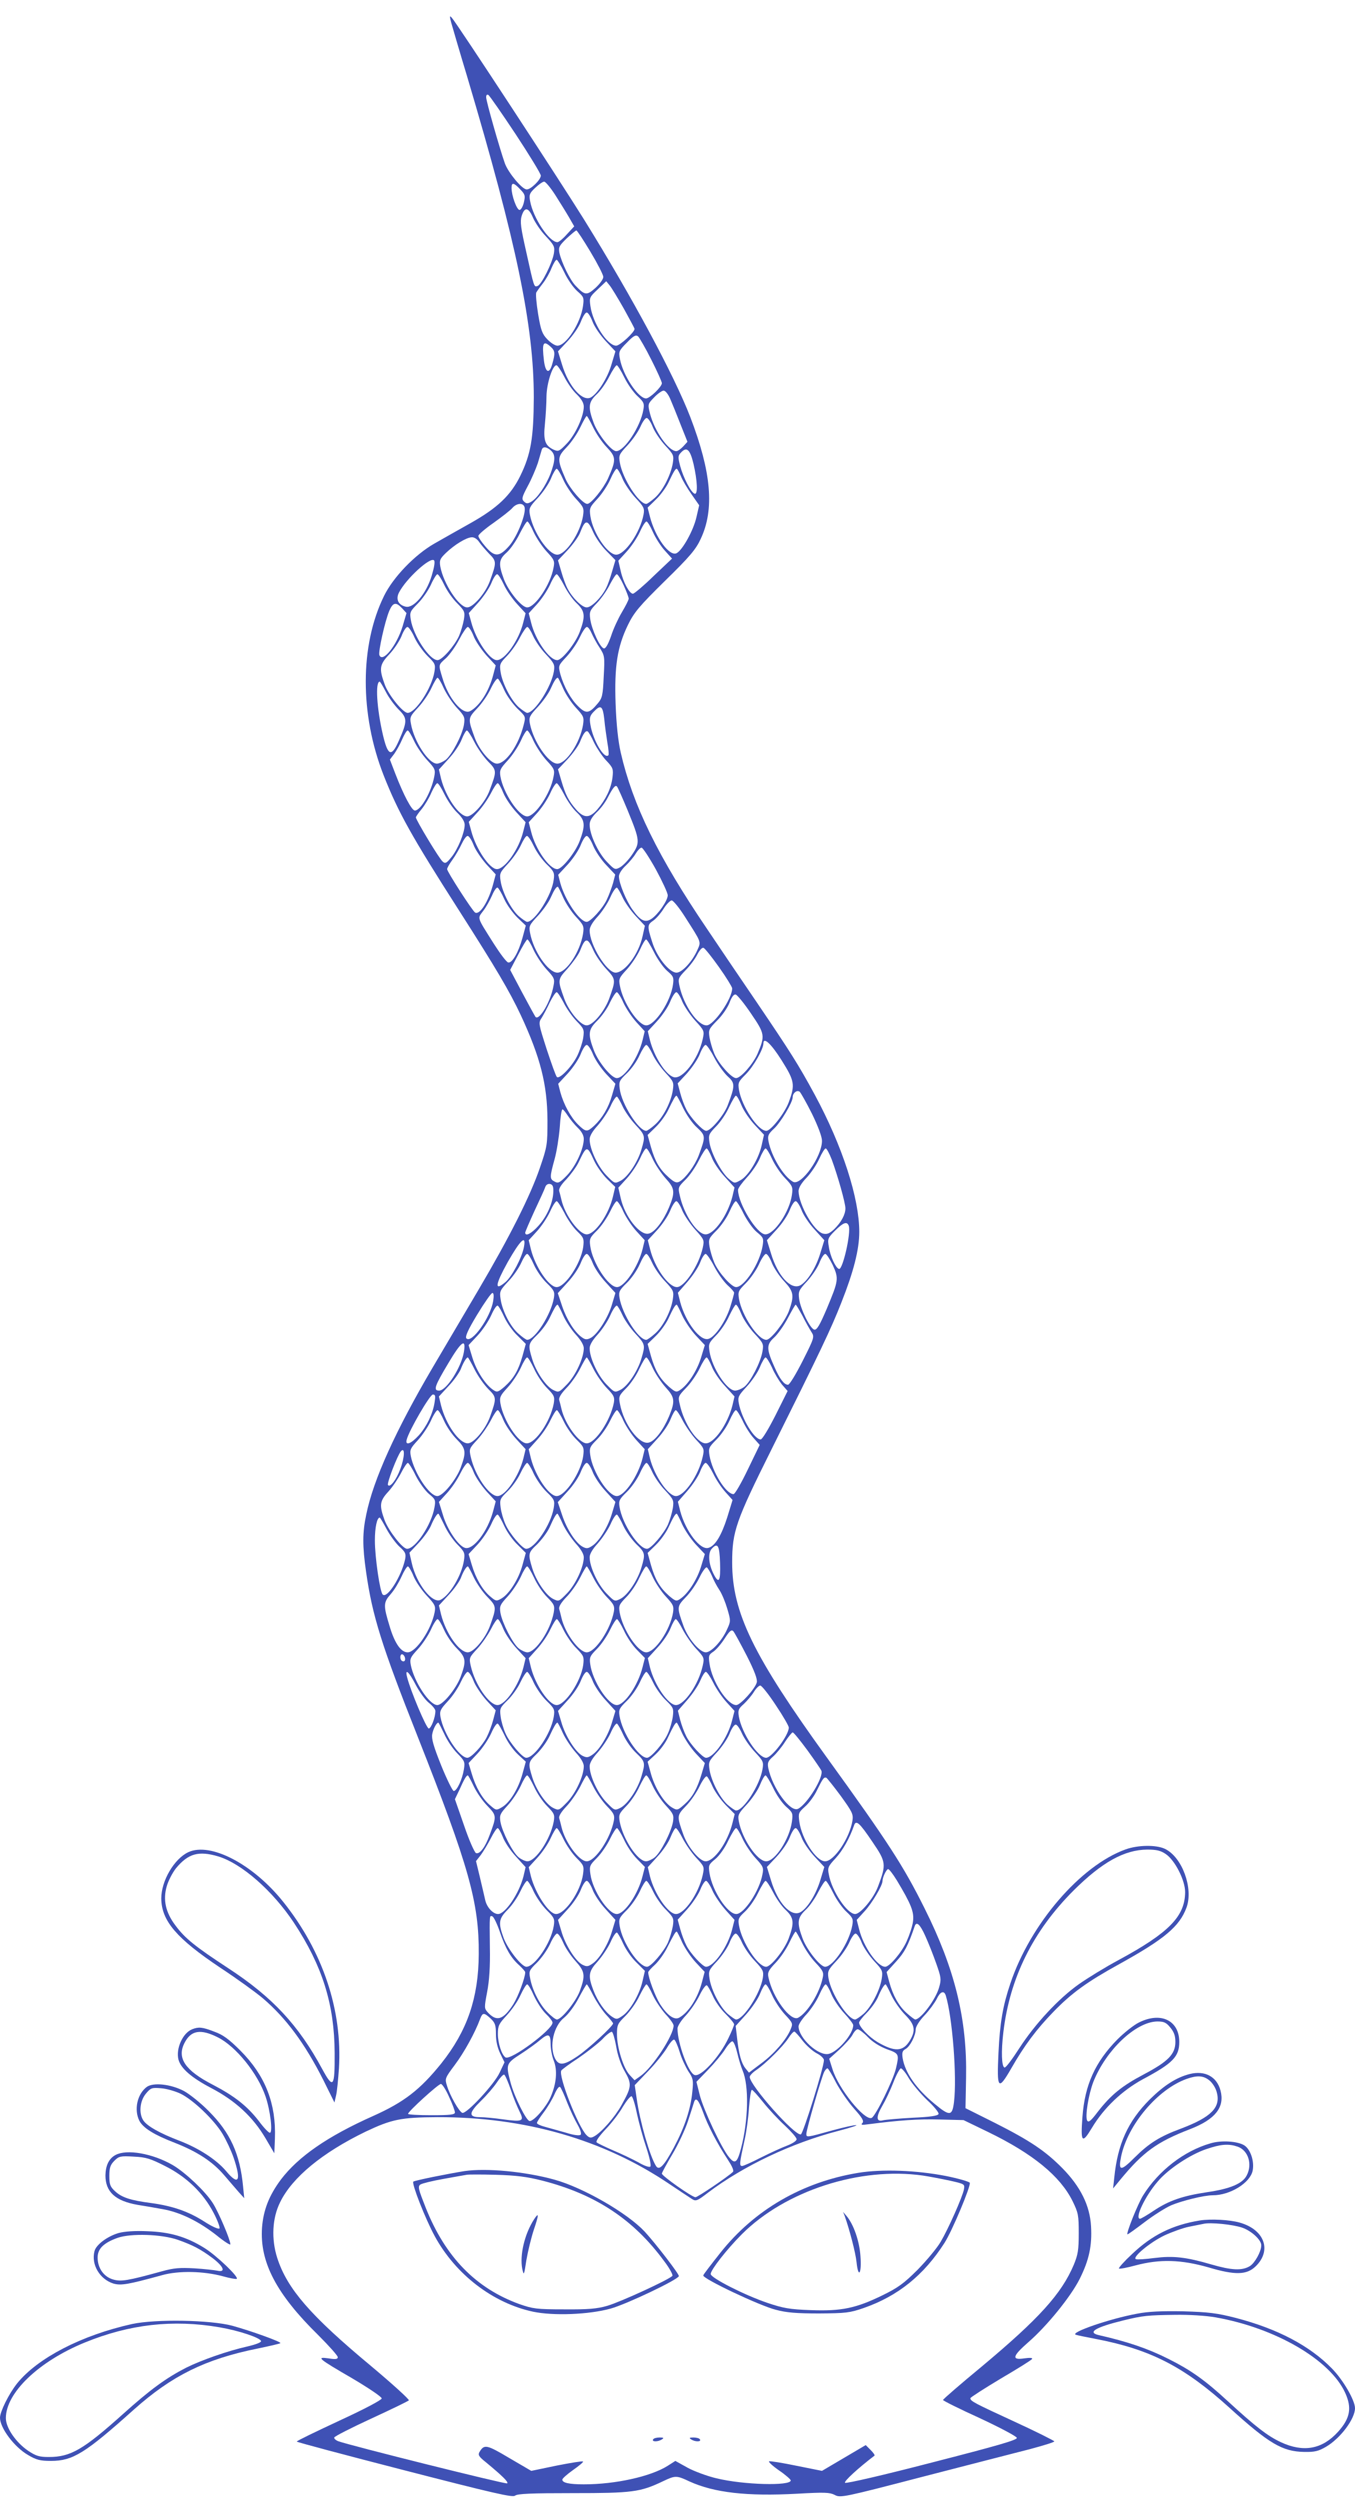 <?xml version="1.0" standalone="no"?>
<!DOCTYPE svg PUBLIC "-//W3C//DTD SVG 20010904//EN"
 "http://www.w3.org/TR/2001/REC-SVG-20010904/DTD/svg10.dtd">
<svg version="1.0" xmlns="http://www.w3.org/2000/svg"
 width="694pt" height="1280pt" viewBox="0 0 694 1280"
 preserveAspectRatio="xMidYMid meet">
<g transform="translate(0,1280) scale(0.1,-0.1)"
fill="#3f51b5" stroke="none">
<path d="M2311 12684 c6 -21 42 -145 81 -274 254 -854 342 -1278 342 -1645 -1
-208 -15 -290 -69 -401 -49 -100 -117 -165 -256 -243 -63 -35 -145 -82 -184
-104 -100 -57 -211 -172 -258 -268 -124 -252 -125 -606 -2 -919 75 -190 143
-312 385 -690 193 -302 259 -414 317 -537 101 -217 136 -356 137 -538 0 -126
-1 -134 -39 -245 -49 -143 -154 -352 -315 -625 -68 -115 -173 -293 -233 -395
-190 -323 -305 -576 -341 -754 -20 -93 -20 -162 -1 -294 32 -225 79 -376 266
-848 261 -661 313 -846 311 -1109 -1 -225 -59 -393 -192 -560 -108 -134 -190
-198 -349 -269 -233 -104 -382 -207 -472 -325 -61 -82 -90 -156 -97 -247 -12
-176 73 -339 288 -550 55 -55 100 -105 100 -113 0 -10 -11 -12 -47 -6 -65 9
-55 0 124 -104 81 -48 148 -93 148 -101 0 -8 -89 -55 -217 -114 -120 -56 -218
-103 -218 -107 0 -3 248 -69 551 -147 458 -118 554 -140 567 -130 11 10 83 13
296 13 304 0 345 5 462 61 63 30 69 30 135 -1 127 -58 296 -77 552 -63 140 8
166 7 192 -6 29 -16 44 -13 455 94 234 60 480 124 548 141 67 18 122 35 122
39 0 3 -91 49 -202 100 -208 96 -228 106 -228 121 0 4 70 49 155 100 85 50
158 95 161 101 4 6 -11 7 -40 3 -66 -10 -61 11 20 82 96 83 219 235 264 325
48 96 64 170 58 270 -6 106 -54 202 -146 296 -88 89 -165 141 -347 233 l-150
75 3 155 c6 299 -57 558 -213 869 -108 217 -188 340 -499 770 -379 524 -486
744 -486 1000 0 159 19 213 202 580 250 502 304 615 357 750 63 159 92 272 92
363 0 172 -86 439 -228 702 -83 153 -124 218 -297 473 -83 122 -198 291 -254
375 -251 370 -381 634 -443 905 -13 58 -22 141 -26 247 -7 195 9 293 63 405
32 65 57 95 190 226 128 125 158 161 183 215 71 151 55 341 -54 625 -82 212
-295 609 -543 1009 -118 190 -656 1012 -678 1034 -11 13 -12 9 -3 -25z m330
-571 c71 -108 129 -203 129 -212 0 -21 -51 -71 -72 -71 -24 0 -94 85 -112 133
-27 77 -96 319 -96 339 0 11 4 16 11 12 6 -3 69 -94 140 -201z m202 -310 c24
-38 56 -89 71 -115 l27 -47 -37 -40 c-20 -23 -42 -41 -49 -41 -42 0 -125 125
-140 211 -6 32 -3 40 27 68 18 17 38 31 45 31 7 0 32 -30 56 -67z m-179 28
c26 -27 27 -33 19 -68 -5 -21 -15 -38 -22 -38 -14 0 -41 73 -41 113 0 29 11
28 44 -7z m66 -146 c11 -25 40 -68 66 -95 43 -46 46 -53 41 -87 -8 -49 -63
-159 -83 -167 -19 -7 -18 -10 -58 171 -29 128 -33 158 -24 188 15 47 35 44 58
-10z m294 -174 c36 -60 66 -118 66 -129 0 -11 -18 -36 -40 -56 -45 -40 -54
-39 -102 11 -29 30 -72 119 -83 169 -5 28 -1 36 37 73 24 22 46 41 50 41 4 0
36 -49 72 -109z m-134 -105 c16 -35 46 -78 66 -96 34 -30 36 -34 30 -77 -12
-87 -86 -203 -131 -203 -12 0 -35 15 -52 33 -26 27 -33 46 -47 130 -9 55 -13
104 -9 110 4 7 19 28 34 47 15 19 35 54 44 78 10 23 21 42 26 42 4 0 22 -29
39 -64z m305 -186 c30 -54 55 -101 55 -104 0 -17 -75 -86 -94 -86 -45 0 -120
115 -132 203 -6 42 -5 46 37 85 l44 42 18 -22 c9 -11 42 -65 72 -118z m-160
-67 c10 -27 41 -71 68 -100 l49 -52 -21 -70 c-20 -67 -68 -143 -103 -165 -43
-26 -115 54 -149 166 l-21 69 49 52 c27 29 58 73 68 100 10 26 23 47 30 47 7
0 20 -21 30 -47z m301 -195 c30 -59 54 -113 54 -120 0 -18 -62 -78 -81 -78
-40 0 -119 119 -134 203 -7 36 -5 42 36 83 34 35 45 41 57 32 7 -7 38 -60 68
-120z m-514 65 c21 -19 22 -33 7 -85 -15 -55 -35 -48 -43 15 -11 93 -4 107 36
70z m67 -150 c16 -32 45 -74 65 -92 24 -24 36 -44 36 -63 0 -49 -42 -141 -85
-187 -40 -42 -45 -44 -68 -34 -46 21 -55 49 -46 133 4 41 8 105 8 141 1 66 31
159 51 159 5 0 23 -26 39 -57z m309 -6 c17 -35 48 -78 68 -96 32 -30 35 -37
29 -70 -15 -86 -97 -211 -139 -211 -25 0 -93 86 -115 144 -30 81 -28 106 15
147 20 18 49 60 65 92 16 31 33 57 38 57 4 0 22 -28 39 -63z m235 -110 c10
-23 34 -82 53 -131 l35 -88 -22 -24 c-12 -13 -28 -24 -35 -24 -40 0 -112 103
-135 193 -12 48 -11 49 22 83 18 19 40 34 48 34 9 0 24 -19 34 -43z m-396
-143 c15 -32 46 -78 70 -103 49 -52 50 -64 7 -161 -23 -51 -87 -130 -106 -130
-22 0 -88 76 -111 127 -44 101 -44 112 6 164 24 25 55 71 70 103 15 31 29 56
32 56 3 0 17 -25 32 -56z m307 -2 c11 -26 40 -68 64 -94 42 -45 44 -50 38 -89
-10 -61 -52 -143 -92 -178 -19 -17 -39 -31 -44 -31 -38 0 -121 129 -135 210
-7 39 -4 44 39 90 26 28 55 70 66 95 11 25 25 45 32 45 7 0 22 -21 32 -48z
m-522 -119 c23 -21 23 -49 -2 -117 -24 -63 -70 -130 -101 -146 -17 -10 -24 -9
-36 3 -12 12 -10 22 20 78 19 35 42 89 52 119 9 30 18 61 20 68 6 17 25 15 47
-5z m730 -68 c20 -87 23 -158 6 -153 -19 6 -58 82 -74 141 -12 46 -12 53 3 69
30 33 47 18 65 -57z m-668 -79 c13 -30 43 -75 66 -100 40 -43 42 -49 36 -88
-14 -87 -88 -198 -132 -198 -45 0 -123 114 -140 205 -6 32 -2 40 41 86 25 27
56 72 67 99 11 28 25 50 29 50 5 0 20 -24 33 -54z m304 4 c11 -27 42 -72 67
-99 43 -46 47 -54 41 -86 -17 -91 -95 -205 -140 -205 -44 0 -119 111 -132 196
-6 42 -4 47 36 90 23 25 53 70 66 100 13 30 28 54 33 54 4 0 18 -22 29 -50z
m299 13 c8 -21 33 -63 55 -94 l39 -56 -14 -61 c-15 -67 -71 -168 -101 -184
-36 -20 -110 80 -137 186 l-12 47 43 42 c24 23 52 62 64 87 25 53 35 70 42 70
3 0 12 -17 21 -37z m-801 -158 c12 -30 -37 -153 -78 -200 -51 -58 -75 -58
-122 -3 -20 23 -36 47 -36 54 0 7 35 37 78 67 42 30 86 64 96 76 22 25 54 28
62 6z m47 -129 c14 -30 44 -75 67 -100 39 -42 42 -49 35 -83 -15 -85 -94 -203
-135 -203 -28 0 -95 82 -119 144 -29 79 -27 101 14 137 19 17 49 60 66 95 18
35 35 64 40 64 4 0 19 -24 32 -54z m307 -4 c12 -26 41 -68 66 -93 l46 -47 -17
-58 c-9 -32 -23 -71 -31 -86 -25 -49 -75 -98 -99 -98 -24 0 -74 49 -99 98 -8
15 -22 53 -31 85 l-17 58 49 52 c27 29 55 68 63 87 28 73 39 73 70 2z m304 4
c13 -29 40 -72 61 -95 l37 -41 -94 -89 c-51 -50 -99 -90 -106 -91 -18 0 -50
58 -63 117 l-12 52 42 46 c24 26 54 71 68 101 13 30 29 54 34 54 5 0 20 -24
33 -54z m-890 -51 c9 -13 32 -40 51 -60 39 -39 39 -44 3 -143 -23 -61 -85
-132 -115 -132 -42 0 -122 122 -138 210 -5 31 -2 39 29 69 44 42 104 79 132
80 13 1 28 -9 38 -24z m-243 -173 c-28 -92 -93 -169 -134 -158 -38 9 -51 39
-33 73 37 71 160 183 179 164 6 -6 1 -36 -12 -79z m64 -46 c14 -30 44 -73 67
-95 38 -39 40 -44 34 -83 -4 -23 -15 -61 -25 -84 -23 -51 -87 -124 -110 -124
-41 0 -124 125 -137 207 -6 38 -4 43 36 83 23 23 53 66 67 96 13 30 29 54 33
54 5 0 21 -24 35 -54z m305 2 c13 -29 44 -74 68 -100 l44 -48 -12 -47 c-22
-91 -94 -193 -135 -193 -37 0 -107 103 -131 193 l-13 48 48 53 c26 29 56 73
67 99 10 26 24 47 30 47 6 0 21 -24 34 -52z m309 -5 c16 -32 45 -74 65 -92 43
-41 45 -66 15 -147 -22 -58 -90 -144 -115 -144 -40 0 -112 102 -134 193 l-12
47 42 46 c23 25 53 70 67 100 13 30 29 54 34 54 5 0 22 -26 38 -57z m305 1
c14 -31 26 -62 26 -69 0 -7 -16 -38 -35 -70 -19 -32 -44 -86 -55 -121 -14 -40
-27 -64 -36 -64 -19 0 -64 97 -71 151 -5 37 -2 44 35 82 22 23 52 66 66 95 15
28 30 52 35 52 5 0 21 -25 35 -56z m-1135 -118 l23 -25 -20 -68 c-31 -100
-103 -189 -119 -147 -6 17 28 172 51 227 19 43 34 46 65 13z m64 -150 c14 -30
44 -72 67 -95 39 -38 41 -43 35 -81 -14 -84 -97 -210 -137 -210 -24 0 -97 90
-117 144 -30 82 -28 102 22 155 24 25 52 67 63 93 10 27 24 48 31 48 6 0 23
-24 36 -54z m302 9 c9 -25 39 -69 65 -99 l49 -53 -13 -49 c-22 -85 -70 -159
-118 -185 -39 -21 -112 66 -142 170 -21 70 -22 65 19 102 18 17 49 60 67 95
18 35 38 64 44 64 6 0 19 -20 29 -45z m305 0 c11 -25 40 -68 66 -95 43 -46 46
-53 41 -87 -13 -80 -99 -213 -137 -213 -5 0 -24 13 -43 29 -39 35 -84 121 -93
180 -6 40 -4 45 34 84 22 23 52 66 66 95 15 28 31 52 37 52 5 0 18 -20 29 -45z
m300 13 c8 -18 26 -52 41 -74 26 -41 27 -45 21 -149 -4 -95 -8 -110 -30 -136
-44 -53 -60 -55 -99 -17 -39 37 -75 102 -93 166 -11 44 -11 44 32 90 24 26 55
71 68 100 13 28 29 52 36 52 6 0 17 -15 24 -32z m-757 -282 c14 -30 44 -75 67
-100 40 -43 42 -49 36 -88 -9 -52 -61 -153 -94 -179 -14 -10 -34 -19 -44 -19
-43 0 -117 113 -133 203 -7 35 -4 41 37 85 24 26 55 71 68 100 13 28 27 52 31
52 4 0 19 -24 32 -54z m310 -10 c13 -29 44 -71 67 -94 43 -41 43 -41 32 -84
-26 -104 -91 -198 -137 -198 -31 0 -90 69 -114 134 -35 96 -35 98 13 149 24
25 56 71 70 102 15 31 31 53 36 50 5 -3 20 -29 33 -59z m301 10 c13 -30 43
-75 66 -100 40 -43 42 -49 36 -88 -15 -91 -86 -198 -131 -198 -46 0 -123 113
-141 205 -6 32 -2 40 41 86 25 27 55 69 65 92 18 40 29 57 37 57 2 0 14 -24
27 -54z m-908 -18 c14 -28 44 -69 66 -91 45 -45 45 -59 1 -159 -38 -86 -56
-80 -82 30 -31 134 -40 272 -16 272 2 0 16 -23 31 -52z m1119 -140 c3 -35 11
-89 16 -122 6 -32 8 -60 5 -63 -21 -22 -79 77 -92 156 -6 35 -3 46 16 66 37
39 47 32 55 -37z m-975 -110 c13 -29 44 -74 68 -100 40 -43 43 -49 36 -85 -15
-78 -69 -173 -99 -173 -16 0 -57 77 -100 188 l-28 73 22 29 c12 17 31 51 41
75 11 25 23 45 28 45 5 0 19 -24 32 -52z m309 -6 c16 -32 48 -77 70 -100 46
-47 46 -49 9 -148 -21 -59 -86 -134 -115 -134 -41 0 -110 99 -134 193 l-11 47
50 55 c28 30 58 75 67 100 10 25 22 45 26 45 5 0 22 -26 38 -58z m304 4 c14
-30 44 -75 67 -100 39 -42 42 -49 35 -83 -15 -85 -94 -203 -135 -203 -43 0
-123 121 -137 205 -5 31 -1 40 37 81 23 25 53 70 67 100 13 30 28 54 33 54 5
0 20 -24 33 -54z m310 -9 c14 -28 42 -70 62 -91 35 -37 37 -43 32 -87 -7 -56
-35 -114 -78 -164 -40 -45 -68 -45 -108 0 -39 45 -55 76 -76 148 l-17 58 49
52 c27 29 55 68 63 87 17 44 30 61 40 55 5 -3 20 -29 33 -58z m-767 -263 c15
-31 44 -74 65 -94 26 -25 39 -47 39 -63 0 -40 -36 -128 -69 -167 -24 -30 -31
-33 -44 -21 -16 12 -137 213 -137 226 0 3 13 23 30 43 16 20 39 58 50 85 12
26 25 47 30 47 5 0 21 -25 36 -56z m302 6 c11 -27 42 -72 68 -100 l46 -50 -12
-47 c-22 -91 -94 -193 -135 -193 -37 0 -107 103 -131 194 l-13 48 43 47 c24
25 55 70 70 99 14 28 30 52 35 52 5 0 18 -22 29 -50z m311 -7 c16 -32 45 -74
65 -92 43 -41 45 -66 15 -147 -22 -58 -90 -144 -115 -144 -40 0 -112 102 -134
193 l-12 47 42 46 c23 25 53 70 67 100 13 30 29 54 34 54 5 0 22 -26 38 -57z
m326 -83 c63 -154 64 -164 23 -225 -18 -27 -46 -56 -61 -65 -27 -15 -29 -14
-71 30 -44 47 -86 138 -86 188 0 19 12 39 36 63 20 18 45 52 56 74 27 52 40
68 48 58 4 -4 29 -60 55 -123z m-790 -175 c9 -25 39 -69 65 -99 l49 -53 -13
-49 c-24 -90 -69 -161 -93 -146 -14 9 -143 209 -143 222 0 6 12 27 28 49 15
21 36 57 46 79 11 23 24 42 31 42 7 0 20 -20 30 -45z m310 -9 c14 -30 44 -71
66 -92 36 -35 40 -43 35 -78 -9 -78 -97 -216 -136 -216 -5 0 -24 13 -43 29
-39 35 -84 121 -93 180 -6 39 -4 44 38 89 25 27 55 70 66 95 12 26 25 47 31
47 6 0 22 -24 36 -54z m303 4 c11 -27 41 -72 67 -99 l46 -49 -11 -43 c-7 -24
-21 -62 -32 -85 -20 -44 -84 -114 -103 -114 -36 0 -111 111 -135 198 l-11 43
50 54 c27 30 57 75 66 100 10 25 23 45 30 45 7 0 22 -22 33 -50z m321 -121
c33 -61 61 -121 61 -133 0 -27 -50 -99 -84 -121 -32 -21 -56 -9 -96 47 -32 44
-70 136 -70 171 0 13 15 37 35 55 19 18 42 46 52 63 10 16 22 29 29 29 6 0 39
-50 73 -111z m-776 -153 c13 -29 44 -71 67 -94 l43 -41 -17 -63 c-21 -76 -53
-130 -73 -126 -9 2 -42 46 -75 98 -87 138 -83 126 -54 165 15 19 35 55 46 80
11 26 24 44 29 40 5 -3 21 -29 34 -59z m301 10 c13 -30 43 -75 66 -100 40 -43
42 -49 36 -88 -15 -91 -85 -198 -131 -198 -47 0 -123 110 -140 203 -7 35 -4
41 40 88 25 27 55 69 65 92 18 40 29 57 37 57 2 0 14 -24 27 -54z m305 -1 c11
-24 41 -67 67 -95 l47 -50 -12 -54 c-20 -91 -90 -185 -138 -186 -45 0 -133
142 -133 217 0 16 15 42 41 70 22 24 52 69 65 99 13 30 29 52 34 49 5 -3 18
-26 29 -50z m321 -102 c85 -133 81 -123 61 -169 -26 -58 -78 -114 -106 -114
-37 0 -102 81 -125 158 -26 82 -25 87 8 110 15 11 38 38 52 61 14 22 32 40 40
41 8 0 40 -39 70 -87z m-777 -167 c14 -30 44 -75 67 -100 39 -42 42 -49 35
-83 -14 -80 -72 -179 -92 -160 -3 4 -34 60 -68 124 l-62 117 41 78 c22 43 43
78 47 78 4 0 19 -24 32 -54z m307 -3 c11 -25 41 -68 65 -94 50 -54 50 -55 14
-155 -25 -65 -83 -134 -114 -134 -31 0 -89 69 -114 134 -36 100 -36 100 17
158 26 30 54 69 62 88 28 72 39 73 70 3z m309 -7 c17 -35 48 -79 67 -96 33
-28 36 -35 31 -70 -11 -86 -92 -210 -137 -210 -41 0 -120 117 -135 203 -7 34
-4 41 35 83 23 25 53 70 67 100 13 30 28 54 32 54 5 0 22 -29 40 -64z m333
-77 c37 -52 67 -101 68 -109 1 -52 -94 -190 -131 -190 -46 0 -116 101 -138
198 -9 41 -8 44 30 84 22 22 49 58 60 80 11 22 25 38 32 35 7 -2 42 -46 79
-98z m-796 -181 c14 -29 44 -72 66 -95 39 -40 41 -44 35 -87 -4 -25 -18 -67
-31 -93 -28 -56 -92 -121 -104 -107 -5 5 -28 69 -52 142 -42 131 -43 135 -26
160 9 15 29 51 42 80 14 28 30 52 35 52 5 0 20 -24 35 -52z m307 -2 c14 -30
44 -75 67 -100 l42 -46 -11 -46 c-23 -92 -93 -194 -132 -194 -27 0 -95 82
-118 144 -31 83 -28 105 19 151 21 21 51 62 64 92 14 29 30 53 35 53 5 0 21
-24 34 -54z m301 7 c11 -26 41 -70 67 -99 47 -51 47 -53 38 -95 -23 -103 -104
-208 -149 -194 -41 13 -99 104 -121 189 l-11 46 46 50 c26 28 57 73 68 100 11
28 26 50 32 50 6 0 20 -21 30 -47z m353 -63 c71 -104 72 -113 33 -205 -23 -53
-86 -125 -110 -125 -23 0 -88 72 -111 124 -10 23 -21 61 -25 84 -6 39 -4 43
39 87 25 24 53 65 63 90 11 30 22 45 32 43 8 -2 44 -46 79 -98z m157 -240 c66
-105 69 -124 36 -213 -21 -57 -92 -147 -115 -147 -43 0 -125 124 -140 209 -6
37 -4 42 35 81 39 39 90 128 90 158 0 35 40 -2 94 -88z m-966 30 c11 -27 42
-72 67 -99 l47 -50 -17 -58 c-18 -64 -50 -118 -92 -157 -36 -33 -42 -33 -82 6
-37 36 -74 103 -91 166 l-11 43 50 54 c27 30 57 75 66 100 10 25 23 45 30 45
7 0 22 -22 33 -50z m304 3 c11 -25 41 -68 66 -95 42 -45 44 -50 38 -90 -9 -61
-51 -142 -92 -177 -19 -17 -39 -31 -44 -31 -39 0 -127 138 -136 216 -5 36 -1
43 37 79 23 22 53 64 65 93 13 28 29 52 34 52 6 0 20 -21 32 -47z m316 -17
c18 -35 49 -78 68 -96 39 -35 40 -47 2 -147 -19 -52 -87 -133 -111 -133 -18 0
-81 68 -102 110 -10 19 -24 57 -31 84 l-13 49 49 53 c26 30 56 74 65 99 10 25
23 45 29 45 6 0 26 -29 44 -64z m501 -289 c31 -64 51 -117 51 -138 0 -81 -107
-232 -148 -210 -49 27 -111 130 -126 208 -5 28 -1 37 28 64 34 31 96 135 96
161 0 22 22 39 36 28 6 -6 35 -57 63 -113z m-970 38 c11 -24 40 -66 65 -93 51
-55 52 -58 31 -128 -19 -65 -70 -141 -107 -160 -30 -15 -30 -15 -73 29 -44 46
-85 135 -85 184 0 16 15 42 41 70 22 25 52 69 66 99 13 30 29 52 33 49 5 -3
18 -26 29 -50z m310 -8 c17 -35 48 -80 71 -100 44 -42 45 -45 9 -142 -20 -53
-68 -118 -99 -135 -15 -8 -26 -4 -54 21 -47 41 -71 82 -92 156 l-17 62 42 41
c24 23 52 63 64 88 25 52 36 72 42 72 2 0 18 -28 34 -63z m299 13 c11 -27 42
-72 68 -100 l47 -50 -12 -54 c-15 -69 -67 -155 -107 -178 -32 -18 -32 -18 -61
6 -38 32 -90 130 -99 185 -6 40 -4 45 34 84 23 23 53 68 67 100 15 31 30 57
34 57 5 0 18 -22 29 -50z m-890 -52 c12 -18 34 -46 51 -62 20 -19 31 -40 31
-57 0 -51 -41 -139 -85 -186 -38 -39 -46 -43 -64 -33 -26 13 -26 22 -1 113 11
39 23 114 27 165 3 50 9 92 14 92 4 0 16 -15 27 -32z m135 -231 c13 -28 43
-70 66 -93 l42 -41 -11 -47 c-21 -93 -92 -196 -135 -196 -39 0 -111 98 -129
175 -4 17 -9 38 -12 47 -3 11 10 33 37 60 22 24 51 63 63 88 41 86 43 86 79 7z
m300 9 c14 -30 44 -74 66 -99 47 -51 50 -70 18 -148 -30 -71 -73 -128 -104
-135 -45 -12 -123 87 -144 182 l-12 53 42 46 c24 26 54 71 68 101 13 30 28 54
33 54 5 0 20 -24 33 -54z m302 9 c9 -25 39 -70 67 -100 l50 -55 -11 -47 c-25
-96 -93 -193 -137 -193 -43 0 -111 101 -132 198 -10 42 -9 44 28 81 21 20 52
65 69 99 17 34 35 62 40 62 4 0 16 -20 26 -45z m309 -8 c13 -29 42 -73 66 -98
39 -41 42 -47 36 -87 -12 -86 -90 -202 -136 -202 -43 0 -140 158 -140 228 0 8
21 37 46 64 25 27 55 71 66 98 11 28 25 50 29 50 5 0 20 -24 33 -53z m306 -4
c31 -84 70 -222 70 -250 0 -32 -22 -72 -58 -107 -24 -22 -36 -27 -57 -22 -46
12 -123 146 -125 217 0 17 14 41 41 69 23 24 52 68 65 97 13 29 28 53 33 53 5
0 19 -26 31 -57z m-1426 -166 c-2 -56 -33 -126 -77 -174 -36 -40 -67 -55 -67
-34 0 4 22 55 48 112 27 57 52 112 55 122 4 11 14 17 24 15 14 -3 18 -13 17
-41z m56 -106 c16 -33 46 -76 66 -95 34 -33 36 -39 31 -81 -12 -84 -92 -205
-136 -205 -39 0 -109 102 -132 194 l-11 46 42 46 c23 25 53 70 67 100 13 30
29 54 34 54 5 0 22 -27 39 -59z m303 5 c14 -30 44 -75 67 -100 l42 -46 -11
-46 c-23 -91 -93 -194 -131 -194 -44 0 -126 125 -137 211 -5 35 -2 43 35 79
22 22 51 65 66 95 14 30 30 55 35 55 5 0 21 -24 34 -54z m301 7 c11 -26 41
-70 67 -99 46 -51 47 -53 38 -94 -20 -89 -93 -200 -132 -200 -43 0 -114 100
-137 193 l-12 47 46 50 c26 28 57 73 68 100 11 28 26 50 32 50 6 0 20 -21 30
-47z m315 -18 c18 -35 48 -78 68 -94 33 -27 35 -32 29 -69 -14 -89 -93 -212
-136 -212 -23 0 -88 72 -111 124 -10 23 -21 60 -25 83 -6 38 -4 43 36 83 23
23 53 66 66 96 13 30 28 54 33 54 4 0 23 -29 40 -65z m296 20 c9 -25 39 -70
67 -100 l50 -55 -21 -68 c-22 -73 -66 -143 -102 -163 -48 -25 -115 47 -150
163 l-21 68 50 55 c28 30 58 75 67 100 10 25 23 45 30 45 7 0 20 -20 30 -45z
m242 -81 c13 -34 -31 -228 -50 -221 -17 5 -45 65 -52 114 -7 39 -5 45 31 81
43 43 62 50 71 26z m-1663 -106 c-9 -54 -62 -155 -96 -183 -57 -48 -52 -13 13
104 64 112 94 141 83 79z m50 -92 c13 -30 43 -73 66 -95 38 -37 42 -45 37 -76
-14 -84 -97 -215 -137 -215 -5 0 -25 14 -44 31 -41 35 -83 116 -92 177 -6 40
-4 45 40 92 26 27 55 70 66 95 11 25 24 45 30 45 6 0 21 -24 34 -54z m301 9
c9 -25 39 -70 67 -100 l50 -55 -17 -57 c-19 -67 -74 -154 -109 -173 -20 -10
-28 -10 -46 3 -37 26 -78 91 -101 160 l-22 66 51 56 c28 30 58 75 67 100 10
25 23 45 30 45 7 0 20 -20 30 -45z m305 0 c11 -25 40 -68 66 -95 44 -47 46
-52 40 -92 -9 -61 -51 -142 -92 -177 -19 -17 -39 -31 -44 -31 -40 0 -123 131
-137 215 -5 31 -1 39 37 76 23 22 53 65 66 95 13 30 28 54 34 54 6 0 19 -20
30 -45z m318 -19 c18 -35 49 -78 67 -95 19 -17 35 -35 35 -40 0 -5 -9 -38 -20
-73 -22 -71 -77 -153 -111 -163 -42 -14 -117 84 -145 188 l-12 48 48 55 c27
31 57 76 66 100 9 24 22 44 28 44 6 0 26 -29 44 -64z m296 16 c11 -26 39 -68
63 -93 49 -53 52 -73 23 -153 -22 -56 -92 -146 -115 -146 -43 0 -125 124 -140
209 -6 37 -4 42 35 81 23 23 53 66 67 96 13 30 30 54 36 54 7 0 21 -21 31 -48z
m311 -9 c32 -70 30 -79 -31 -225 -35 -82 -50 -108 -63 -106 -21 4 -71 105 -78
157 -5 38 -2 45 39 89 24 26 53 68 64 94 10 27 24 48 31 48 6 0 23 -26 38 -57z
m-1739 -184 c-14 -85 -110 -219 -137 -192 -8 8 6 41 55 122 37 61 72 111 78
111 7 0 8 -15 4 -41z m57 -83 c14 -30 44 -73 68 -95 l42 -42 -17 -62 c-21 -74
-45 -115 -92 -157 -33 -28 -38 -30 -57 -17 -40 26 -86 97 -107 164 l-20 66 46
49 c25 27 56 73 70 104 13 30 28 52 33 49 6 -3 21 -30 34 -59z m301 10 c13
-30 43 -75 65 -99 26 -28 41 -54 41 -70 0 -49 -41 -138 -85 -184 -43 -44 -43
-44 -73 -29 -37 19 -88 95 -107 160 -21 70 -20 76 26 121 23 22 51 60 63 85
25 52 35 70 42 70 2 0 15 -24 28 -54z m305 -1 c11 -24 40 -66 65 -93 51 -55
52 -58 31 -128 -19 -65 -70 -141 -107 -160 -30 -15 -30 -15 -73 29 -44 46 -85
135 -85 184 0 16 15 42 41 70 22 24 52 69 65 99 13 30 29 52 34 49 5 -3 18
-26 29 -50z m305 0 c14 -30 45 -76 70 -103 l46 -49 -20 -66 c-21 -67 -67 -138
-107 -164 -19 -13 -24 -11 -57 17 -47 42 -71 83 -92 157 l-17 62 42 41 c24 23
52 63 64 88 25 54 36 72 43 72 2 0 15 -25 28 -55z m304 5 c11 -27 42 -72 67
-99 44 -47 47 -52 40 -91 -9 -55 -61 -155 -92 -180 -14 -11 -36 -20 -48 -20
-42 0 -118 116 -131 200 -6 39 -4 44 34 83 23 23 53 68 67 100 15 31 30 57 34
57 5 0 18 -22 29 -50z m312 -7 c16 -32 37 -69 46 -83 16 -25 15 -29 -45 -148
-34 -67 -67 -122 -75 -122 -20 0 -42 29 -69 90 -42 93 -42 115 -3 151 19 17
51 62 71 100 20 38 38 69 40 69 3 0 18 -26 35 -57z m-1734 -185 c-13 -78 -89
-198 -127 -198 -31 0 -23 23 47 140 67 113 92 131 80 58z m55 -90 c17 -34 49
-79 70 -100 43 -43 43 -46 8 -144 -24 -64 -83 -134 -113 -134 -44 0 -112 96
-137 194 l-11 46 49 53 c27 28 55 68 63 87 13 34 29 60 36 60 2 0 18 -28 35
-62z m304 5 c14 -32 44 -77 67 -100 37 -38 40 -44 34 -80 -17 -90 -93 -203
-138 -203 -43 0 -121 119 -135 205 -5 31 -1 40 37 81 23 25 53 70 67 100 13
30 28 54 33 54 5 0 20 -26 35 -57z m304 -1 c16 -32 47 -76 70 -100 35 -36 40
-46 35 -74 -17 -90 -95 -208 -139 -208 -39 0 -111 98 -129 175 -4 17 -9 38
-12 47 -3 11 10 33 36 60 23 23 55 68 71 100 16 32 31 58 34 58 3 0 18 -26 34
-58z m304 4 c14 -30 44 -74 66 -99 47 -51 50 -70 18 -148 -30 -71 -73 -128
-104 -135 -49 -13 -129 95 -148 199 -7 36 -5 42 33 80 23 23 53 68 67 100 15
31 30 57 35 57 5 0 20 -24 33 -54z m302 9 c9 -25 39 -70 67 -100 l50 -55 -11
-47 c-25 -96 -93 -193 -137 -193 -43 0 -111 101 -132 198 -10 41 -9 43 32 86
23 23 54 68 69 99 15 32 31 57 36 57 4 0 16 -20 26 -45z m309 -7 c12 -29 36
-68 51 -87 l29 -33 -62 -124 c-36 -71 -68 -124 -76 -124 -33 0 -97 106 -112
185 -6 32 -2 40 41 86 25 27 56 72 67 99 11 28 25 50 29 50 5 0 20 -24 33 -52z
m-1728 -177 c-9 -60 -41 -125 -81 -170 -40 -44 -71 -55 -62 -22 12 47 119 231
134 231 13 0 14 -8 9 -39z m48 -95 c13 -30 42 -72 65 -95 48 -48 50 -66 20
-147 -24 -62 -91 -144 -119 -144 -41 0 -119 119 -136 205 -6 32 -2 40 36 81
23 25 53 70 67 100 13 30 29 54 34 54 5 0 20 -24 33 -54z m304 4 c11 -27 42
-72 68 -100 l46 -50 -11 -46 c-23 -92 -93 -194 -133 -194 -43 0 -116 106 -137
201 -9 40 -8 43 34 88 23 25 54 70 69 99 14 28 30 52 35 52 5 0 18 -22 29 -50z
m309 -7 c15 -32 45 -74 67 -95 37 -36 38 -41 33 -83 -12 -84 -92 -205 -136
-205 -39 0 -109 102 -132 194 l-11 46 43 48 c24 26 55 71 68 100 14 28 28 52
33 52 4 0 20 -26 35 -57z m306 3 c14 -30 44 -75 67 -100 l42 -46 -11 -46 c-23
-92 -93 -194 -132 -194 -44 0 -125 125 -136 211 -5 35 -2 42 34 78 22 21 52
64 67 95 15 31 31 56 36 56 4 0 20 -24 33 -54z m303 2 c15 -29 46 -74 69 -99
42 -45 43 -48 34 -88 -21 -95 -94 -201 -137 -201 -39 0 -110 102 -133 193
l-11 47 50 55 c28 30 58 75 67 100 10 25 22 45 26 45 5 0 21 -24 35 -52z m307
-1 c13 -29 38 -69 56 -89 l32 -36 -61 -126 c-33 -69 -66 -126 -73 -126 -39 0
-109 114 -123 197 -6 38 -4 43 36 83 23 23 53 66 66 96 13 30 28 54 33 54 5 0
20 -24 34 -53z m-1753 -249 c-20 -55 -53 -97 -63 -81 -6 10 48 150 66 172 22
26 20 -31 -3 -91z m79 -33 c18 -35 48 -77 68 -94 33 -27 35 -32 28 -70 -15
-87 -97 -211 -140 -211 -23 0 -93 90 -115 146 -28 77 -26 98 19 147 21 23 50
66 65 95 14 28 30 52 35 52 4 0 23 -29 40 -65z m296 20 c9 -25 39 -69 65 -99
l49 -53 -13 -49 c-28 -105 -103 -203 -145 -189 -34 11 -90 93 -112 167 l-21
68 41 45 c23 25 53 69 68 100 15 30 32 55 39 55 6 0 19 -20 29 -45z m308 -9
c14 -30 44 -73 67 -95 40 -39 42 -44 36 -82 -14 -84 -97 -209 -141 -209 -19 0
-85 77 -106 125 -11 24 -22 63 -25 87 -5 40 -3 45 35 82 22 21 52 62 66 92 14
30 30 54 35 54 4 0 20 -24 33 -54z m302 9 c9 -25 39 -70 67 -100 l50 -55 -17
-57 c-20 -69 -66 -145 -102 -168 -21 -14 -29 -15 -48 -5 -36 19 -82 90 -106
163 l-22 66 51 56 c28 30 58 75 67 100 10 25 23 45 30 45 7 0 20 -20 30 -45z
m305 0 c11 -25 40 -68 66 -95 44 -47 46 -52 40 -92 -4 -23 -15 -61 -25 -84
-22 -48 -87 -124 -107 -124 -43 0 -127 127 -141 215 -5 31 -1 39 37 76 23 22
53 65 67 95 13 30 29 54 34 54 5 0 18 -20 29 -45z m313 -10 c14 -30 43 -73 63
-95 l36 -40 -27 -88 c-30 -94 -62 -147 -96 -157 -42 -14 -117 84 -145 188
l-12 48 48 55 c27 31 57 76 66 100 9 24 22 44 28 44 7 0 24 -25 39 -55z
m-1378 -262 c14 -32 44 -77 67 -100 38 -39 40 -44 34 -84 -12 -75 -71 -175
-119 -200 -42 -23 -125 83 -148 188 l-12 53 47 50 c26 28 54 67 63 88 14 34
31 62 38 62 2 0 15 -26 30 -57z m308 -7 c14 -30 44 -73 68 -95 l42 -42 -17
-62 c-19 -71 -67 -147 -107 -171 -26 -15 -29 -15 -58 10 -40 33 -75 94 -95
163 l-16 54 46 49 c25 27 56 73 70 104 13 30 28 52 33 49 6 -3 21 -30 34 -59z
m300 10 c14 -30 44 -74 66 -99 26 -28 41 -54 41 -70 0 -49 -41 -138 -85 -184
-43 -44 -43 -44 -73 -29 -37 19 -88 95 -107 160 -21 70 -20 76 26 119 22 22
51 60 63 85 23 52 35 72 41 72 2 0 15 -24 28 -54z m310 -9 c13 -28 43 -70 65
-92 47 -45 48 -51 27 -121 -19 -65 -70 -141 -107 -160 -30 -15 -30 -15 -73 29
-44 46 -85 135 -85 184 0 16 15 42 41 70 22 25 52 69 66 99 13 30 28 52 33 49
5 -3 20 -29 33 -58z m301 8 c14 -30 45 -76 70 -103 l46 -49 -20 -66 c-21 -67
-67 -138 -107 -164 -19 -13 -24 -11 -57 17 -47 42 -71 83 -92 157 l-17 62 42
41 c24 23 52 63 64 88 25 54 36 72 43 72 2 0 15 -25 28 -55z m-1514 -24 c18
-33 48 -74 67 -91 30 -27 33 -36 28 -63 -19 -88 -92 -204 -115 -181 -14 14
-40 190 -40 277 0 67 11 117 25 117 2 0 18 -27 35 -59z m1708 -174 c3 -92 -6
-109 -32 -58 -27 51 -31 109 -11 131 31 34 40 18 43 -73z m-1570 -67 c11 -27
42 -72 67 -99 43 -46 47 -54 41 -86 -17 -88 -95 -205 -138 -205 -34 0 -66 45
-92 132 -33 108 -33 123 5 166 18 20 42 60 55 89 13 29 28 53 33 53 4 0 18
-22 29 -50z m309 -7 c15 -31 46 -76 70 -100 47 -49 47 -51 12 -149 -24 -64
-83 -134 -113 -134 -44 0 -112 96 -137 194 l-11 46 49 53 c27 28 55 68 63 87
13 35 29 60 36 60 3 0 16 -25 31 -57z m308 0 c14 -32 44 -77 67 -100 37 -38
40 -44 34 -80 -17 -90 -92 -203 -135 -203 -10 0 -30 9 -44 20 -31 25 -85 130
-94 183 -5 33 -2 41 37 83 23 25 53 70 67 100 13 30 28 54 33 54 5 0 20 -26
35 -57z m304 -1 c16 -32 47 -76 70 -100 35 -36 40 -46 35 -74 -17 -90 -95
-208 -139 -208 -39 0 -111 98 -129 175 -4 17 -9 38 -12 47 -3 11 10 33 36 60
23 23 55 68 71 100 16 32 31 58 34 58 3 0 18 -26 34 -58z m304 4 c14 -30 44
-75 67 -100 39 -42 42 -50 37 -83 -15 -89 -92 -203 -137 -203 -43 0 -120 115
-136 203 -6 36 -3 42 34 80 23 23 53 68 67 100 15 31 30 57 35 57 5 0 20 -24
33 -54z m303 6 c8 -20 25 -53 38 -72 13 -19 31 -63 41 -97 18 -61 18 -64 -1
-105 -26 -59 -81 -118 -109 -118 -31 0 -90 69 -114 134 -35 98 -35 100 12 149
24 24 55 70 70 101 15 31 32 54 37 51 6 -4 17 -23 26 -43z m-1372 -276 c13
-30 42 -72 65 -95 48 -48 50 -66 20 -147 -24 -62 -91 -144 -119 -144 -41 0
-119 119 -136 205 -6 32 -2 40 36 81 23 25 53 70 67 100 13 30 29 54 34 54 5
0 20 -24 33 -54z m304 4 c11 -27 42 -72 68 -100 l46 -50 -11 -46 c-23 -92 -93
-194 -133 -194 -43 0 -116 106 -137 201 -9 40 -8 43 34 88 23 25 54 70 69 99
14 28 30 52 35 52 5 0 18 -22 29 -50z m308 -5 c15 -30 44 -73 67 -95 37 -38
39 -43 34 -85 -12 -84 -92 -205 -136 -205 -39 0 -109 102 -132 194 l-11 46 43
48 c24 26 55 71 68 100 14 28 28 52 33 52 4 0 20 -25 34 -55z m309 -2 c14 -32
44 -77 67 -100 l41 -42 -12 -47 c-23 -92 -92 -194 -132 -194 -44 0 -125 124
-136 210 -5 34 -1 42 34 77 22 22 52 66 67 97 15 31 31 56 36 56 4 0 20 -26
35 -57z m301 5 c15 -29 46 -74 69 -99 42 -45 43 -48 34 -88 -21 -95 -94 -201
-137 -201 -39 0 -110 102 -133 193 l-11 47 50 55 c28 30 58 75 67 100 10 25
22 45 26 45 5 0 21 -24 35 -52z m329 -136 c40 -79 55 -120 51 -136 -8 -32 -84
-116 -105 -116 -46 0 -125 122 -137 212 -6 40 -4 46 19 61 14 9 40 39 58 67
26 40 35 48 45 38 6 -7 37 -64 69 -126z m-1752 -6 c6 -16 -2 -28 -14 -20 -12
7 -11 34 0 34 5 0 11 -6 14 -14z m56 -142 c19 -36 49 -78 67 -92 19 -15 34
-34 34 -42 0 -33 -22 -90 -34 -90 -12 0 -94 194 -111 263 -12 47 9 29 44 -39z
m296 21 c9 -25 39 -69 65 -99 l49 -53 -13 -49 c-7 -27 -22 -67 -34 -90 -23
-44 -79 -104 -98 -104 -41 0 -122 122 -138 209 -5 30 -1 39 37 80 24 25 54 70
67 99 13 28 29 52 35 52 7 0 20 -20 30 -45z m308 -9 c14 -30 44 -73 67 -95 40
-39 42 -44 36 -82 -14 -84 -97 -209 -141 -209 -19 0 -85 77 -106 125 -11 24
-22 63 -25 87 -5 40 -3 45 35 82 22 21 52 62 66 92 14 30 30 54 35 54 4 0 20
-24 33 -54z m302 9 c9 -25 39 -70 67 -100 l50 -55 -17 -57 c-20 -69 -66 -145
-102 -168 -22 -15 -29 -15 -51 -4 -35 19 -88 103 -107 172 l-17 57 50 55 c28
30 58 75 67 100 10 25 23 45 30 45 7 0 20 -20 30 -45z m310 -9 c14 -30 44 -71
66 -92 38 -37 40 -42 35 -82 -3 -24 -14 -63 -25 -87 -21 -49 -87 -125 -107
-125 -43 0 -127 127 -141 215 -5 31 -1 39 37 76 23 22 53 65 67 95 13 30 29
54 33 54 5 0 21 -24 35 -54z m308 -1 c15 -31 46 -76 68 -100 l41 -45 -12 -47
c-22 -90 -94 -193 -134 -193 -17 0 -81 69 -101 110 -10 19 -24 57 -31 83 l-12
48 48 55 c27 31 57 75 67 100 10 24 23 44 28 44 6 0 23 -25 38 -55z m320 -115
c37 -55 67 -107 67 -115 0 -40 -87 -155 -116 -155 -42 0 -125 126 -140 212 -5
32 -2 39 26 64 17 16 40 43 51 61 11 18 26 33 33 33 7 0 43 -45 79 -100z
m-1698 -147 c14 -32 44 -77 67 -100 38 -39 40 -44 34 -82 -8 -51 -36 -111 -52
-111 -6 0 -35 59 -64 130 -40 100 -51 138 -46 162 5 27 22 58 31 58 2 0 15
-26 30 -57z m310 -10 c14 -31 44 -74 67 -95 l41 -38 -17 -62 c-21 -76 -64
-147 -105 -171 -29 -17 -30 -17 -60 9 -40 33 -75 94 -95 163 l-16 54 46 49
c25 27 56 73 70 104 13 30 28 52 33 49 6 -3 21 -31 36 -62z m298 13 c14 -30
44 -74 66 -99 26 -28 41 -54 41 -70 0 -49 -41 -138 -85 -184 -43 -44 -43 -44
-73 -29 -37 19 -88 95 -107 160 -21 69 -20 74 26 118 22 22 50 61 62 86 24 52
36 72 42 72 2 0 15 -24 28 -54z m310 -10 c14 -30 43 -71 66 -92 46 -44 47 -50
26 -120 -19 -65 -70 -141 -107 -160 -30 -15 -30 -15 -73 29 -44 46 -85 135
-85 184 0 16 15 42 41 70 22 25 52 69 66 99 13 30 28 52 33 49 5 -3 20 -30 33
-59z m301 9 c14 -30 45 -76 70 -103 l46 -49 -16 -54 c-23 -78 -48 -122 -89
-158 -35 -31 -37 -31 -64 -15 -40 24 -87 100 -107 172 l-17 62 41 38 c23 21
52 60 64 88 26 55 37 74 44 74 2 0 15 -25 28 -55z m306 0 c11 -25 40 -67 66
-95 43 -46 46 -51 39 -90 -14 -81 -97 -210 -135 -210 -5 0 -24 13 -43 29 -39
35 -84 121 -93 180 -6 39 -4 44 38 89 24 26 53 68 64 94 10 27 25 48 32 48 7
0 21 -20 32 -45z m335 -86 c37 -51 69 -98 72 -105 12 -33 -71 -169 -119 -195
-39 -21 -131 104 -153 208 -5 27 -2 36 24 59 17 15 45 49 62 76 17 26 35 48
39 48 5 0 38 -41 75 -91z m-1708 -186 c15 -31 46 -76 70 -100 47 -49 47 -52
11 -148 -23 -63 -51 -100 -70 -93 -8 4 -36 67 -61 141 l-47 135 23 48 c25 56
36 74 43 74 2 0 16 -25 31 -57z m308 0 c14 -32 44 -77 67 -100 37 -38 40 -44
34 -80 -17 -90 -92 -203 -135 -203 -10 0 -30 9 -44 20 -31 25 -85 130 -94 183
-5 33 -2 41 37 83 23 25 53 70 67 100 13 30 28 54 33 54 5 0 20 -26 35 -57z
m304 -1 c16 -32 47 -76 70 -100 35 -36 40 -46 35 -74 -17 -90 -95 -208 -139
-208 -39 0 -111 98 -129 175 -4 17 -9 37 -12 46 -3 10 11 33 36 59 23 24 54
69 71 101 16 33 31 59 34 59 3 0 18 -26 34 -58z m304 4 c14 -30 44 -75 67
-100 39 -42 42 -50 37 -83 -9 -53 -63 -158 -94 -183 -14 -11 -34 -20 -44 -20
-43 0 -118 113 -135 203 -6 36 -3 42 34 80 23 23 53 68 67 100 15 31 30 57 35
57 5 0 20 -24 33 -54z m307 -4 c12 -26 42 -68 67 -94 l46 -46 -12 -48 c-25
-98 -93 -194 -137 -194 -30 0 -89 70 -113 134 -35 98 -35 100 12 149 24 24 55
70 70 101 15 31 32 54 37 51 5 -3 19 -27 30 -53z m310 -6 c16 -35 46 -78 66
-96 34 -30 36 -34 30 -77 -12 -88 -86 -203 -132 -203 -45 0 -123 114 -140 205
-6 32 -2 40 41 86 25 27 56 72 67 99 11 28 24 50 29 50 4 0 22 -29 39 -64z
m346 -41 c59 -82 65 -93 60 -127 -14 -89 -94 -208 -140 -208 -46 0 -120 115
-132 203 -6 43 -4 47 29 77 20 17 48 55 62 85 29 59 35 67 47 63 4 -2 37 -43
74 -93z m162 -235 c71 -104 72 -115 29 -229 -22 -60 -90 -141 -117 -141 -41 0
-120 118 -135 203 -7 34 -4 41 35 83 36 39 72 103 94 167 10 31 28 15 94 -83z
m-1893 25 c9 -25 39 -70 67 -100 l50 -55 -11 -47 c-22 -87 -93 -193 -130 -193
-26 0 -58 35 -66 72 -4 18 -16 70 -27 116 l-20 83 25 32 c13 18 36 56 51 85
14 28 30 52 35 52 4 0 16 -20 26 -45z m311 -11 c15 -31 45 -75 67 -97 37 -37
39 -42 33 -84 -12 -86 -91 -203 -138 -203 -37 0 -106 105 -129 194 l-11 46 44
48 c24 26 55 71 68 100 13 28 27 52 31 52 5 0 20 -25 35 -56z m309 -1 c14 -32
44 -77 67 -100 l41 -42 -12 -47 c-23 -92 -92 -194 -132 -194 -44 0 -124 121
-135 204 -6 41 -4 46 33 83 22 22 52 66 67 97 15 31 31 56 36 56 4 0 20 -26
35 -57z m301 5 c15 -29 46 -74 69 -99 43 -46 43 -47 34 -90 -21 -94 -93 -199
-137 -199 -39 0 -110 102 -133 193 l-11 47 50 55 c28 30 58 75 67 100 10 25
22 45 26 45 5 0 21 -24 35 -52z m307 -2 c14 -30 44 -75 67 -100 39 -42 42 -49
35 -83 -15 -84 -94 -203 -134 -203 -45 0 -123 119 -137 209 -6 40 -5 44 29 72
21 17 50 58 67 95 17 35 35 64 40 64 5 0 20 -24 33 -54z m302 7 c10 -27 41
-71 68 -100 l49 -52 -21 -69 c-22 -72 -66 -143 -102 -163 -48 -25 -115 47
-150 163 l-21 69 49 52 c27 29 58 73 68 100 10 26 23 47 30 47 7 0 20 -21 30
-47z m488 -220 c74 -123 90 -163 83 -212 -3 -24 -18 -69 -32 -100 -25 -57 -88
-131 -110 -131 -40 0 -112 103 -134 193 l-12 47 40 44 c38 41 92 132 92 155 0
19 20 61 29 61 5 0 25 -26 44 -57z m-1860 -57 c14 -30 44 -73 67 -96 39 -39
42 -45 36 -82 -14 -86 -97 -208 -140 -208 -24 0 -94 89 -116 146 -29 79 -26
100 20 146 22 22 51 64 65 94 14 30 30 54 35 54 4 0 20 -24 33 -54z m302 9 c9
-25 39 -70 67 -100 l50 -55 -17 -57 c-20 -69 -66 -145 -102 -168 -22 -15 -29
-15 -51 -4 -35 19 -88 103 -107 172 l-17 57 50 55 c28 30 58 75 67 100 10 25
23 45 30 45 7 0 20 -20 30 -45z m310 -9 c14 -30 44 -73 67 -95 38 -39 40 -44
34 -83 -4 -23 -15 -61 -25 -84 -22 -48 -87 -124 -107 -124 -43 0 -126 123
-140 208 -6 37 -3 43 36 82 23 23 53 66 67 96 13 30 29 54 33 54 5 0 21 -24
35 -54z m304 4 c12 -27 43 -72 68 -100 l45 -50 -12 -48 c-22 -89 -94 -192
-134 -192 -17 0 -81 69 -101 110 -10 19 -24 57 -31 83 l-13 48 48 53 c26 29
56 73 67 99 10 26 24 47 30 47 6 0 21 -22 33 -50z m310 -7 c16 -32 45 -74 65
-92 43 -41 45 -66 15 -147 -22 -58 -90 -144 -115 -144 -42 0 -124 125 -139
211 -6 33 -3 40 29 70 20 18 51 61 68 96 17 35 35 63 39 63 5 0 22 -26 38 -57z
m309 -6 c17 -35 48 -78 68 -96 32 -30 35 -37 29 -70 -15 -86 -97 -211 -139
-211 -25 0 -93 86 -115 144 -30 81 -28 106 15 147 20 18 49 60 65 92 16 31 33
57 38 57 4 0 22 -28 39 -63z m-1708 -198 c29 -86 57 -134 100 -172 16 -15 30
-31 30 -35 0 -28 -36 -124 -61 -164 -52 -81 -86 -91 -132 -40 -17 19 -17 24
-2 103 11 57 16 130 14 229 -2 171 -2 163 13 158 7 -3 24 -38 38 -79z m2179
-21 c16 -35 41 -98 56 -141 25 -71 27 -81 15 -122 -17 -62 -93 -163 -122 -165
-4 0 -23 14 -43 32 -41 36 -72 91 -91 162 l-13 49 49 54 c43 47 60 79 95 181
9 26 27 10 54 -50z m-1546 -42 c14 -30 44 -73 68 -95 l42 -42 -12 -52 c-15
-67 -62 -149 -101 -177 -29 -20 -32 -21 -55 -6 -35 23 -74 78 -96 136 -28 74
-25 96 22 147 22 25 52 69 66 99 13 30 28 52 33 49 5 -3 20 -30 33 -59z m301
9 c14 -30 45 -76 70 -103 l45 -48 -13 -50 c-22 -85 -70 -159 -118 -185 -25
-13 -60 12 -97 69 -25 40 -61 136 -61 164 0 4 16 22 35 39 19 18 48 58 63 89
34 67 42 80 48 80 2 0 15 -25 28 -55z m613 -1 c15 -32 46 -78 70 -103 37 -39
43 -50 37 -76 -16 -79 -78 -180 -126 -206 -39 -21 -131 104 -152 206 -6 26 0
37 37 76 24 25 55 71 70 103 15 31 29 56 32 56 3 0 17 -25 32 -56z m-1223 1
c10 -25 38 -67 62 -94 51 -56 53 -75 23 -157 -21 -54 -93 -144 -117 -144 -6 0
-28 16 -48 37 -40 39 -79 116 -89 176 -7 34 -4 40 35 78 23 23 53 65 67 95 13
30 30 54 36 54 7 0 20 -20 31 -45z m916 0 c11 -25 40 -68 66 -95 43 -46 46
-53 41 -87 -13 -80 -99 -213 -137 -213 -5 0 -24 13 -43 29 -39 35 -84 121 -93
180 -6 39 -4 44 38 89 24 26 53 68 64 94 10 27 25 48 32 48 7 0 21 -20 32 -45z
m614 -3 c11 -26 40 -68 64 -94 42 -45 44 -50 38 -89 -9 -59 -54 -145 -93 -180
-19 -16 -38 -29 -43 -29 -38 0 -124 133 -137 213 -5 34 -2 41 41 87 26 27 55
70 66 95 11 25 25 45 32 45 7 0 22 -21 32 -48z m-1679 -271 c15 -32 42 -74 61
-92 19 -18 34 -38 34 -45 0 -36 -214 -195 -241 -178 -19 12 -39 72 -39 120 0
42 5 52 46 96 25 27 57 73 70 103 14 30 29 55 34 55 5 0 21 -26 35 -59z m304
1 c16 -31 45 -75 65 -97 20 -21 36 -42 36 -45 0 -14 -129 -133 -185 -170 -67
-45 -93 -47 -112 -10 -31 62 -8 167 47 210 21 17 53 60 74 100 20 38 39 70 41
70 3 0 18 -26 34 -58z m304 4 c14 -30 44 -74 66 -99 23 -24 41 -50 41 -58 0
-50 -108 -215 -169 -258 l-31 -22 -25 27 c-32 34 -65 140 -65 208 0 48 3 55
43 94 24 24 57 70 72 103 16 32 32 59 36 59 4 0 19 -24 32 -54z m308 -5 c11
-26 40 -68 65 -92 24 -24 44 -48 44 -54 0 -5 -13 -37 -29 -70 -46 -97 -142
-202 -174 -189 -32 12 -87 163 -87 238 0 12 19 42 43 67 24 26 55 72 70 103
15 31 32 54 37 51 6 -3 19 -28 31 -54z m303 5 c13 -30 43 -75 66 -100 41 -44
42 -47 29 -77 -21 -52 -86 -127 -152 -175 l-61 -46 -18 22 c-21 26 -34 73 -43
156 l-7 61 55 61 c30 34 62 82 71 107 10 25 22 45 27 45 5 0 20 -24 33 -54z
m304 4 c11 -27 41 -71 66 -98 25 -27 46 -54 46 -61 0 -45 -77 -135 -125 -147
-52 -13 -155 81 -155 141 0 10 18 38 41 62 22 24 52 69 65 99 13 30 28 54 33
54 4 0 18 -22 29 -50z m308 -7 c15 -31 47 -76 71 -100 49 -50 54 -79 23 -131
-35 -57 -77 -59 -165 -8 -45 27 -95 79 -95 100 0 6 18 29 39 50 21 21 47 57
57 79 17 41 33 67 40 67 2 0 16 -26 30 -57z m278 0 c34 -111 58 -417 42 -547
-9 -71 -22 -72 -99 -8 -94 77 -152 160 -164 235 -4 28 -1 37 15 46 23 12 52
69 52 101 0 13 19 44 45 71 25 26 52 64 62 83 18 39 38 47 47 19z m-2331 -118
c23 -22 27 -34 27 -80 0 -36 8 -70 22 -99 l22 -45 -25 -53 c-27 -59 -170 -213
-191 -206 -16 5 -64 89 -79 140 -11 35 -10 38 40 105 47 62 105 167 130 236
13 33 19 34 54 2z m1932 -95 c25 -26 61 -48 97 -62 63 -22 64 -25 47 -98 -13
-58 -105 -246 -125 -254 -37 -14 -169 149 -200 249 l-17 54 52 47 c28 26 59
60 67 75 8 16 20 29 27 29 7 0 31 -18 52 -40z m-1289 -48 c7 -44 24 -94 44
-128 37 -65 35 -79 -16 -171 -34 -62 -104 -142 -142 -162 -16 -9 -24 -7 -38 7
-43 43 -146 305 -129 331 3 5 42 34 88 64 45 31 100 74 122 96 21 23 44 40 49
38 5 -2 15 -36 22 -75z m955 29 c19 -24 51 -53 72 -64 20 -10 37 -26 37 -35 0
-36 -106 -375 -118 -380 -29 -11 -262 251 -262 294 0 7 15 23 33 35 50 34 136
120 164 162 13 21 28 37 32 35 5 -2 24 -23 42 -47z m-1291 -16 c0 -24 7 -63
16 -85 20 -50 14 -119 -16 -187 -22 -51 -85 -123 -107 -123 -17 0 -79 125 -98
197 -25 94 -23 98 53 147 37 24 81 56 97 70 44 37 55 33 55 -19z m661 -41 c10
-34 31 -78 45 -100 24 -35 26 -45 20 -103 -8 -88 -39 -182 -95 -287 -51 -95
-75 -119 -91 -94 -31 48 -83 228 -99 345 l-10 69 68 71 c37 38 80 92 96 118
15 26 32 46 38 44 5 -1 18 -30 28 -63z m295 -5 c7 -30 19 -70 27 -89 34 -79
30 -257 -8 -401 -19 -73 -31 -81 -61 -44 -39 47 -131 243 -150 318 l-17 68 60
62 c33 34 72 81 87 105 15 24 32 42 38 40 7 -3 17 -29 24 -59z m506 -152 c21
-39 62 -99 92 -133 43 -48 52 -64 43 -74 -10 -10 -3 -11 33 -6 154 20 253 27
362 24 l123 -3 126 -61 c229 -111 369 -226 432 -353 30 -61 32 -73 32 -166 0
-85 -4 -109 -25 -160 -63 -150 -181 -279 -472 -522 -109 -90 -198 -167 -198
-171 0 -4 85 -46 188 -93 103 -48 188 -93 190 -101 2 -11 -99 -40 -434 -126
-246 -64 -441 -109 -446 -104 -7 7 67 75 151 139 3 2 -6 15 -20 29 l-25 25
-112 -66 -112 -66 -130 26 c-72 15 -135 25 -141 23 -5 -2 17 -23 50 -46 34
-23 61 -47 61 -52 0 -29 -241 -23 -381 11 -46 11 -112 35 -147 54 l-63 35 -39
-25 c-87 -55 -268 -95 -430 -95 -75 0 -110 8 -110 24 0 6 25 28 56 50 30 21
53 40 50 43 -3 3 -64 -7 -135 -21 l-130 -27 -113 66 c-116 69 -128 71 -152 31
-9 -15 -4 -24 34 -54 82 -68 115 -100 108 -107 -6 -6 -806 194 -866 216 -13 5
-22 14 -20 19 2 6 86 49 188 96 102 47 189 89 194 94 4 4 -84 84 -195 177
-309 257 -428 394 -479 552 -31 97 -26 204 15 286 62 127 217 254 438 361 133
63 181 73 367 74 449 1 852 -115 1188 -342 52 -35 104 -69 116 -77 20 -13 27
-10 83 33 180 136 428 254 668 316 61 16 101 29 90 29 -11 1 -63 -11 -115 -25
-141 -39 -140 -39 -140 -19 0 21 78 292 92 318 5 9 12 17 16 17 4 0 24 -33 44
-73z m373 22 c17 -28 59 -78 93 -111 35 -32 62 -65 59 -72 -4 -9 -43 -15 -134
-19 -70 -4 -138 -10 -150 -13 -36 -10 -37 18 -4 74 16 27 42 82 57 121 15 39
33 71 38 71 6 0 25 -23 41 -51z m-2039 -58 c13 -40 34 -90 45 -112 25 -50 17
-54 -86 -40 -42 6 -94 11 -116 11 -60 0 -59 21 3 82 30 29 67 72 83 96 15 23
32 41 37 40 5 -2 20 -36 34 -77z m-316 -37 c17 -36 30 -72 30 -80 0 -11 -24
-14 -120 -14 -66 0 -120 3 -120 7 0 12 154 152 168 153 7 0 26 -30 42 -66z
m605 -29 c15 -38 39 -89 53 -113 15 -26 21 -47 16 -52 -6 -6 -36 -2 -74 10
-36 10 -84 24 -107 30 -24 6 -43 15 -43 20 0 6 16 30 35 55 19 25 44 67 55 92
12 28 24 43 29 37 5 -5 21 -40 36 -79z m1004 1 c28 -35 78 -89 111 -119 33
-31 60 -62 60 -70 0 -8 -21 -22 -47 -32 -27 -10 -86 -37 -134 -61 -47 -24 -91
-44 -98 -44 -15 0 -14 13 13 135 9 39 19 112 22 163 4 50 10 92 15 92 4 0 30
-29 58 -64z m-647 -57 c10 -46 31 -124 48 -174 17 -51 26 -93 21 -98 -5 -5
-32 4 -62 22 -30 16 -88 44 -129 61 -41 18 -79 36 -84 41 -6 5 13 32 45 66 31
32 71 84 89 116 19 31 39 56 45 54 5 -2 18 -42 27 -88z m338 9 c24 -68 73
-163 128 -246 21 -32 32 -56 26 -62 -24 -24 -181 -130 -192 -130 -17 0 -172
109 -172 121 0 5 24 49 53 98 29 48 66 126 81 172 15 46 29 90 31 97 9 26 23
10 45 -50z"/>
<path d="M2380 1684 c-88 -14 -256 -48 -263 -54 -10 -9 62 -192 110 -280 107
-196 298 -342 503 -386 105 -22 287 -15 398 16 80 22 343 147 349 166 3 9
-118 166 -175 228 -89 95 -314 225 -462 266 -152 42 -348 60 -460 44z m398
-49 c272 -70 467 -198 625 -414 26 -34 44 -68 41 -73 -11 -17 -265 -134 -334
-154 -52 -15 -97 -19 -220 -18 -142 0 -161 3 -230 27 -223 81 -379 241 -479
492 -38 96 -42 110 -28 120 9 6 62 19 119 29 57 10 110 20 118 21 8 2 76 2
150 0 103 -3 159 -10 238 -30z"/>
<path d="M2736 1438 c-49 -75 -75 -184 -61 -255 8 -36 9 -34 21 45 8 46 25
116 38 155 26 77 27 93 2 55z"/>
<path d="M4396 1675 c-286 -47 -532 -189 -707 -410 -46 -58 -86 -110 -87 -115
-6 -16 290 -156 371 -176 55 -15 107 -19 222 -19 137 1 157 3 229 28 175 61
308 168 414 334 39 61 135 290 129 307 -3 6 -58 22 -123 35 -149 29 -326 36
-448 16z m331 -14 c33 -5 96 -17 138 -26 76 -17 77 -18 72 -45 -8 -40 -80
-202 -119 -268 -18 -31 -71 -95 -118 -143 -71 -71 -102 -93 -180 -131 -135
-66 -210 -82 -367 -76 -109 4 -142 10 -222 37 -118 40 -291 128 -291 148 0 21
83 127 160 204 222 222 604 346 927 300z"/>
<path d="M4326 1455 c25 -70 56 -189 61 -237 9 -87 27 -60 20 31 -5 76 -35
163 -72 206 l-17 20 8 -20z"/>
<path d="M3345 310 c-8 -13 25 -13 45 0 12 8 9 10 -12 10 -15 0 -30 -4 -33
-10z"/>
<path d="M3540 310 c20 -13 53 -13 45 0 -3 6 -18 10 -33 10 -21 0 -24 -2 -12
-10z"/>
<path d="M5765 3331 c-231 -83 -488 -382 -590 -686 -39 -115 -54 -204 -61
-356 -9 -186 -2 -196 65 -80 68 119 129 200 215 289 94 97 172 154 341 247
229 127 306 191 342 288 36 99 -22 259 -111 301 -45 21 -137 20 -201 -3z m206
-24 c47 -32 99 -134 99 -195 -1 -124 -83 -208 -340 -347 -69 -37 -160 -93
-204 -124 -105 -74 -226 -205 -306 -329 -36 -56 -69 -100 -75 -98 -15 4 -18
81 -6 181 33 278 151 517 360 726 145 144 259 208 377 209 47 0 69 -5 95 -23z"/>
<path d="M965 3317 c-73 -34 -139 -147 -139 -237 1 -115 78 -205 304 -356 85
-56 183 -127 217 -156 118 -101 214 -230 309 -418 l57 -115 8 35 c5 19 11 82
15 140 18 298 -82 598 -285 852 -154 193 -372 307 -486 255z m153 -22 c119
-36 278 -175 387 -339 147 -223 208 -419 209 -668 1 -176 -7 -186 -64 -81
-121 224 -255 368 -480 515 -171 112 -222 153 -271 219 -51 67 -65 132 -45
201 8 29 30 70 47 92 63 76 116 91 217 61z"/>
<path d="M5834 2445 c-27 -13 -77 -53 -111 -87 -114 -116 -167 -233 -179 -397
-10 -131 -2 -140 49 -55 62 103 155 191 262 249 152 81 185 115 185 190 0 110
-94 156 -206 100z m160 -26 c19 -23 26 -42 26 -74 0 -62 -37 -100 -160 -165
-114 -60 -170 -106 -237 -192 -37 -49 -48 -57 -55 -45 -11 21 7 133 32 198 65
163 217 307 327 309 34 0 46 -5 67 -31z"/>
<path d="M984 2410 c-48 -19 -84 -99 -70 -155 12 -45 65 -92 168 -146 124 -65
214 -148 279 -259 l44 -75 3 75 c7 179 -49 323 -177 451 -59 59 -89 81 -134
97 -62 24 -80 25 -113 12z m131 -41 c93 -46 205 -185 245 -303 25 -73 38 -186
22 -186 -6 0 -32 27 -57 61 -60 77 -124 127 -235 185 -142 73 -185 137 -145
214 33 65 82 73 170 29z"/>
<path d="M6094 2181 c-68 -17 -132 -58 -205 -130 -112 -112 -165 -229 -182
-401 l-6 -55 37 45 c117 142 187 193 358 259 129 50 178 112 155 198 -19 71
-80 103 -157 84z m99 -32 c15 -11 32 -37 38 -58 24 -80 -26 -131 -186 -191
-105 -39 -161 -74 -234 -147 -71 -71 -84 -70 -69 5 34 163 187 345 336 398 53
19 86 17 115 -7z"/>
<path d="M752 2115 c-49 -36 -67 -117 -38 -174 20 -37 74 -71 183 -113 114
-45 191 -95 251 -165 26 -31 60 -69 75 -87 l28 -31 -6 60 c-16 168 -66 276
-175 385 -41 42 -99 88 -128 104 -67 35 -156 45 -190 21z m173 -35 c64 -31
172 -134 215 -206 19 -32 45 -87 57 -123 40 -118 25 -144 -39 -67 -50 59 -141
118 -241 156 -99 38 -161 73 -182 102 -25 36 -19 101 12 138 25 30 30 32 78
28 28 -2 73 -15 100 -28z"/>
<path d="M6200 1826 c-136 -39 -266 -140 -345 -266 -27 -43 -90 -200 -80 -200
3 0 42 28 88 63 45 34 106 73 136 86 55 23 167 51 212 51 90 0 193 64 205 127
9 48 -11 107 -42 128 -34 22 -118 28 -174 11z m139 -17 c54 -19 77 -90 46
-148 -21 -41 -84 -68 -202 -85 -126 -19 -196 -43 -274 -95 -34 -23 -65 -41
-70 -41 -29 0 26 116 91 191 53 63 165 137 247 165 76 26 115 29 162 13z"/>
<path d="M591 1766 c-33 -18 -50 -53 -51 -104 0 -84 50 -131 165 -151 33 -5
90 -15 128 -22 87 -15 183 -61 275 -133 39 -32 72 -53 72 -47 0 23 -61 166
-90 211 -38 60 -140 156 -204 194 -103 60 -237 84 -295 52z m254 -56 c110 -55
196 -138 249 -240 21 -40 34 -76 30 -80 -5 -5 -40 11 -77 35 -81 52 -162 80
-271 95 -108 14 -153 29 -187 61 -25 23 -29 35 -29 78 0 42 5 57 26 78 23 23
31 25 99 21 63 -3 85 -10 160 -48z"/>
<path d="M6145 1431 c-141 -23 -245 -75 -347 -172 -40 -37 -70 -71 -67 -74 3
-3 41 4 85 16 124 33 233 30 373 -10 138 -41 196 -39 242 5 84 81 46 188 -81
224 -52 15 -149 20 -205 11z m218 -37 c46 -16 97 -62 97 -90 0 -32 -33 -91
-59 -107 -40 -24 -94 -21 -197 9 -130 38 -196 45 -291 33 -46 -6 -88 -9 -95
-6 -22 8 73 87 147 122 39 18 95 38 125 44 30 6 64 13 75 15 35 8 149 -3 198
-20z"/>
<path d="M608 1367 c-58 -17 -116 -60 -124 -93 -18 -69 27 -144 97 -166 39
-11 74 -5 249 43 86 24 213 21 313 -6 32 -9 63 -15 69 -13 16 6 -106 123 -168
160 -91 56 -174 80 -289 84 -64 3 -117 -1 -147 -9z m303 -35 c76 -27 115 -47
177 -93 58 -44 70 -75 25 -65 -16 3 -68 9 -118 12 -73 4 -104 2 -165 -15 -178
-49 -210 -54 -251 -42 -48 14 -79 59 -79 112 0 45 30 75 102 101 69 24 225 19
309 -10z"/>
<path d="M5825 954 c-142 -26 -347 -97 -315 -108 8 -3 53 -12 100 -21 283 -54
455 -143 686 -352 204 -185 272 -225 384 -227 54 -1 73 4 111 26 74 43 149
143 149 198 0 40 -61 145 -118 203 -114 117 -280 204 -492 259 -97 25 -139 30
-270 34 -111 2 -178 -1 -235 -12z m401 -19 c306 -54 587 -217 664 -387 35 -77
25 -130 -36 -198 -82 -91 -178 -108 -294 -54 -68 32 -127 77 -275 213 -115
106 -188 157 -300 213 -107 54 -212 89 -357 122 -61 14 -18 40 124 75 103 25
124 27 269 29 68 1 154 -4 205 -13z"/>
<path d="M677 901 c-258 -57 -485 -174 -590 -305 -42 -53 -87 -144 -87 -175 0
-53 74 -151 144 -191 42 -25 62 -30 117 -30 112 0 175 39 426 264 193 172 364
257 631 311 62 13 116 25 118 28 7 6 -151 63 -246 89 -112 30 -392 35 -513 9z
m448 -17 c99 -17 206 -53 212 -70 2 -7 -26 -18 -74 -29 -97 -22 -229 -68 -308
-107 -104 -53 -186 -113 -325 -238 -203 -182 -268 -220 -380 -220 -48 0 -66 5
-106 32 -62 42 -114 117 -114 167 0 130 169 291 404 387 230 94 452 119 691
78z"/>
</g>
</svg>
